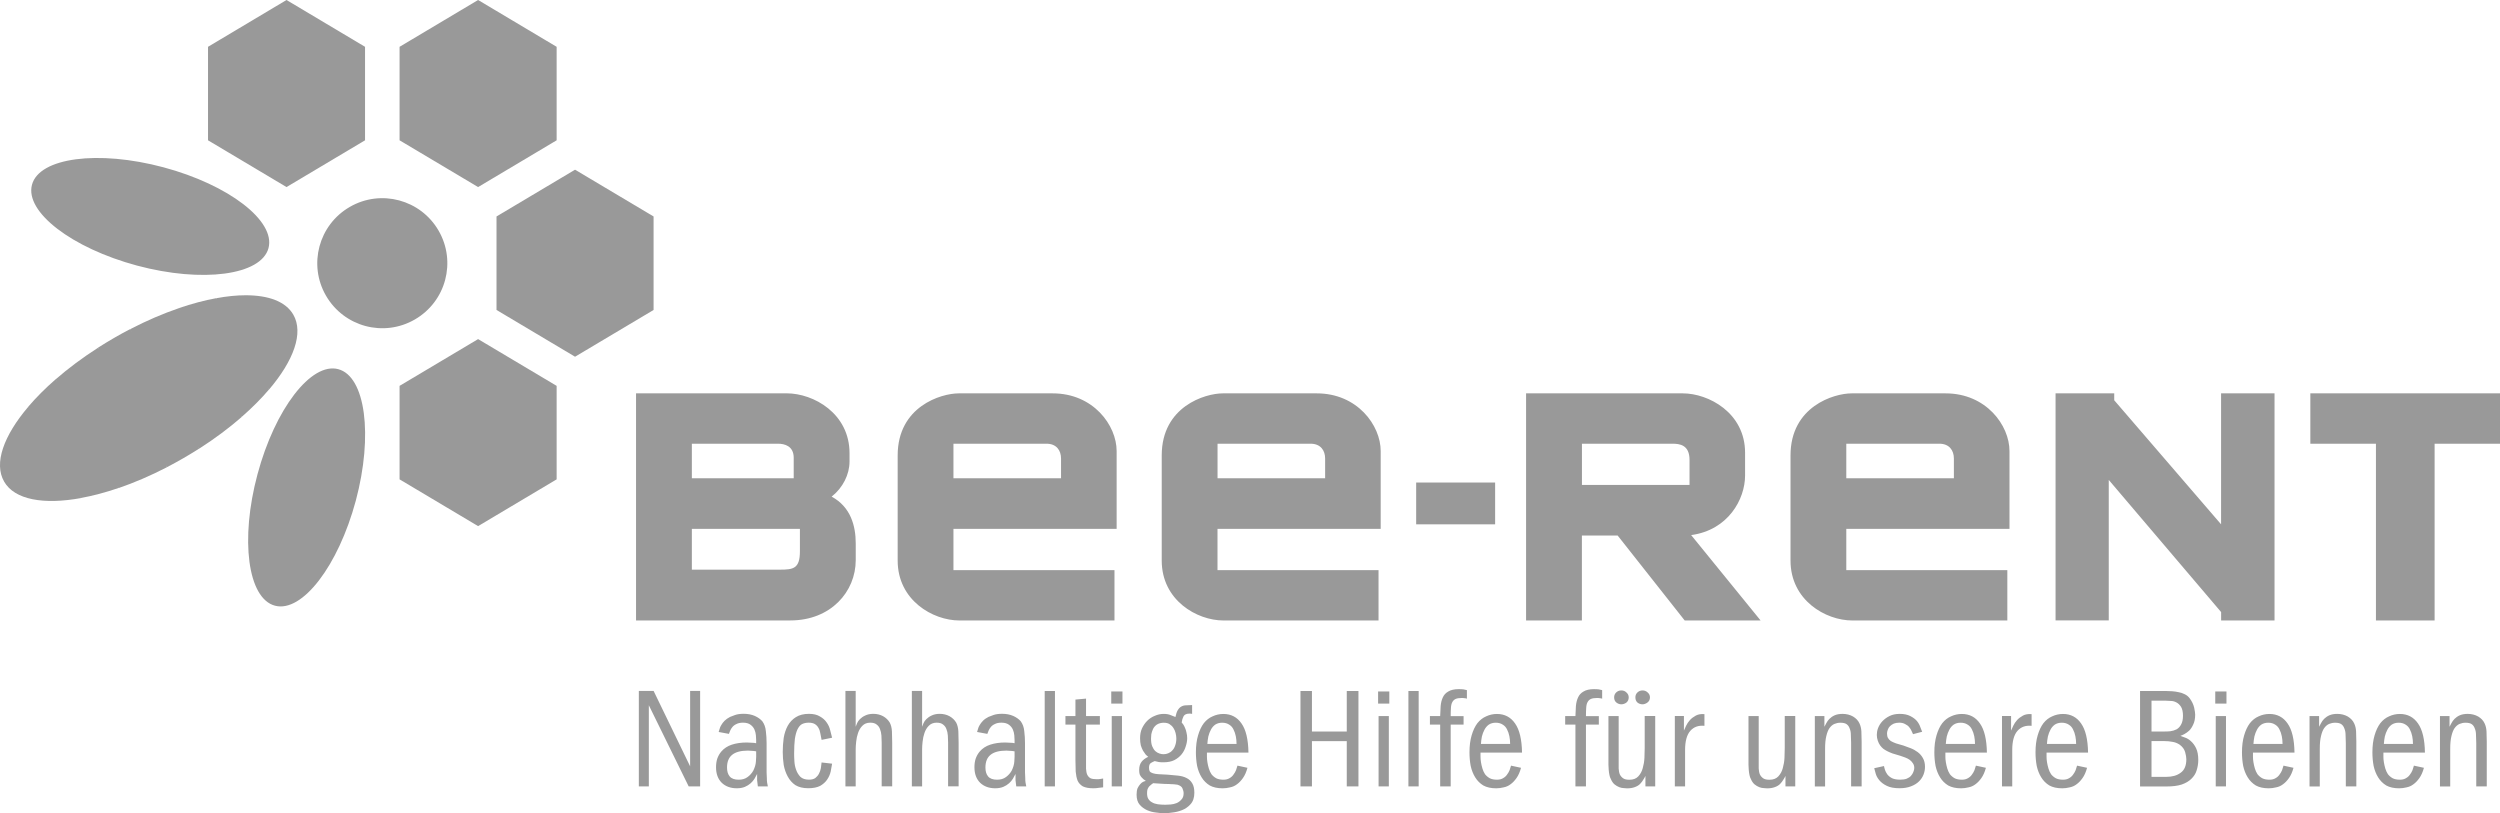<?xml version="1.0" encoding="UTF-8"?> <svg xmlns="http://www.w3.org/2000/svg" id="Ebene_1" data-name="Ebene 1" viewBox="0 0 580 188.7"><defs><style> .cls-1 { fill: #999; } </style></defs><path class="cls-1" d="M.96,111.73c-2.45-4.24-.09-10.67,5.61-17.37l9.89,8.42-3.52-14.8c2.88-2.51,6.17-4.97,9.79-7.29l11.77,11.68-4.23-16.04c3.82-1.98,7.6-3.59,11.22-4.83l11.06,10.45-2.34-12.77c2.43-.45,4.71-.68,6.79-.68,5.31,0,9.29,1.45,11.05,4.5,2.44,4.24.08,10.66-5.62,17.36l-9.88-8.41,3.51,14.8c-2.88,2.51-6.17,4.98-9.79,7.3l-11.77-11.68,4.23,16.03c-3.82,1.97-7.6,3.59-11.21,4.83l-11.06-10.44,2.34,12.76c-8.65,1.58-15.39.42-17.84-3.81h0Z"></path><path class="cls-1" d="M129.14,89.52v21.69l-18.22,10.85-18.22-10.85v-21.69l18.22-10.85,18.22,10.85ZM129.14,10.86v21.69l-18.22,10.85-18.22-10.85V10.86L110.92,0l18.22,10.86ZM84.69,10.86v21.69l-18.22,10.85-18.21-10.85V10.86L66.47,0l18.22,10.86ZM151.63,50.22v21.69l-18.22,10.85-18.22-10.85v-21.69l18.22-10.85,18.22,10.85Z"></path><path class="cls-1" d="M78.49,85.65c-6.3-1.69-14.69,9.23-18.75,24.38-4.07,15.15-2.26,28.81,4.05,30.49,6.3,1.69,14.69-9.23,18.76-24.38,4.05-15.15,2.24-28.81-4.07-30.49M62.29,57.57c1.69-6.31-9.23-14.71-24.38-18.76-15.15-4.05-28.81-2.24-30.49,4.05-1.69,6.3,9.23,14.69,24.38,18.76,15.15,4.05,28.79,2.24,30.49-4.05M75.63,68.6c4.18,7.22,13.39,9.7,20.61,5.52,7.21-4.16,9.69-13.38,5.52-20.6-4.16-7.21-13.39-9.69-20.6-5.52-7.22,4.16-9.7,13.39-5.53,20.6"></path><path class="cls-1" d="M566.08,166.12h2.21v2.49c.11-.22.25-.5.44-.83.18-.36.42-.69.72-1,.33-.33.73-.61,1.22-.83.51-.22,1.12-.33,1.83-.33.91,0,1.73.21,2.44.61.69.42,1.19.94,1.49,1.6.25.53.4,1.13.44,1.83.03.66.06,1.47.06,2.38v10.4h-2.44v-10.07c0-.69-.03-1.33-.06-1.88,0-.58-.1-1.08-.28-1.49-.15-.44-.39-.77-.72-1s-.82-.33-1.44-.33c-.48,0-.94.1-1.38.28-.44.19-.83.53-1.16,1-.3.44-.54,1.05-.72,1.83-.19.77-.28,1.74-.28,2.88v8.8h-2.38v-16.33ZM552.95,174.58v1c0,.37.03.8.11,1.27.07.44.18.93.33,1.44.14.48.35.93.61,1.33.29.37.66.69,1.11.94.44.22,1,.33,1.66.33.55,0,1.01-.11,1.38-.33.4-.22.72-.5.94-.83.25-.33.46-.68.61-1.05.14-.4.25-.75.33-1.05l2.32.5c-.26.97-.61,1.76-1.05,2.38-.42.59-.87,1.08-1.38,1.44-.48.37-1.02.61-1.6.72-.55.14-1.13.22-1.72.22-1.19,0-2.19-.22-2.99-.66-.77-.47-1.41-1.11-1.88-1.88-.48-.77-.83-1.66-1.05-2.66-.19-1.02-.28-2.08-.28-3.15,0-1.51.17-2.82.5-3.93.33-1.13.77-2.08,1.33-2.82.58-.73,1.27-1.27,2.05-1.6.77-.36,1.6-.55,2.49-.55,1.8,0,3.21.75,4.21,2.21,1.02,1.44,1.56,3.69,1.6,6.75h-9.63ZM559.81,172.59c0-.62-.06-1.22-.17-1.77-.11-.58-.3-1.12-.55-1.6-.22-.47-.55-.84-1-1.11-.44-.29-.98-.44-1.6-.44s-1.16.15-1.6.44c-.42.3-.75.69-1,1.16-.26.48-.47,1.02-.61,1.6-.11.59-.19,1.16-.22,1.72h6.75ZM535.82,166.12h2.21v2.49c.11-.22.25-.5.44-.83.18-.36.42-.69.72-1,.33-.33.73-.61,1.22-.83.51-.22,1.12-.33,1.83-.33.91,0,1.73.21,2.44.61.69.42,1.19.94,1.49,1.6.25.53.4,1.13.44,1.83.03.66.06,1.47.06,2.38v10.4h-2.44v-10.07c0-.69-.03-1.33-.06-1.88,0-.58-.1-1.08-.28-1.49-.15-.44-.39-.77-.72-1s-.82-.33-1.44-.33c-.48,0-.94.1-1.38.28-.44.19-.83.53-1.16,1-.3.44-.54,1.05-.72,1.83-.19.77-.28,1.74-.28,2.88v8.8h-2.38v-16.33ZM522.69,174.58v1c0,.37.03.8.11,1.27.07.44.18.93.33,1.44.14.48.35.93.61,1.33.29.37.66.69,1.11.94.44.22,1,.33,1.66.33.55,0,1.01-.11,1.38-.33.4-.22.72-.5.94-.83.25-.33.46-.68.61-1.05.14-.4.25-.75.33-1.05l2.32.5c-.26.97-.61,1.76-1.05,2.38-.42.59-.87,1.08-1.38,1.44-.48.37-1.02.61-1.6.72-.55.14-1.13.22-1.72.22-1.19,0-2.19-.22-2.99-.66-.77-.47-1.41-1.11-1.88-1.88-.48-.77-.83-1.66-1.05-2.66-.19-1.02-.28-2.08-.28-3.15,0-1.51.17-2.82.5-3.93.33-1.13.77-2.08,1.33-2.82.58-.73,1.27-1.27,2.05-1.6.77-.36,1.6-.55,2.49-.55,1.8,0,3.21.75,4.21,2.21,1.02,1.44,1.56,3.69,1.6,6.75h-9.63ZM529.55,172.59c0-.62-.06-1.22-.17-1.77-.11-.58-.3-1.12-.55-1.6-.22-.47-.55-.84-1-1.11-.44-.29-.98-.44-1.6-.44s-1.16.15-1.6.44c-.42.3-.75.69-1,1.16-.26.48-.47,1.02-.61,1.6-.11.59-.19,1.16-.22,1.72h6.75ZM516.43,166.12v16.33h-2.38v-16.33h2.38ZM513.94,163.24v-2.82h2.6v2.82h-2.6ZM496.49,160.31h5.98c.51,0,1.01.03,1.49.06.51.04,1.01.11,1.49.22.47.08.91.22,1.33.44.44.19.83.48,1.16.89.29.37.53.76.72,1.16.18.37.3.75.39,1.11.07.33.12.65.17.94.03.3.06.53.06.66,0,.93-.15,1.69-.44,2.27-.26.59-.58,1.08-.94,1.44-.37.33-.76.61-1.16.83-.37.19-.66.32-.89.39.25.08.61.21,1.05.39.47.15.94.43,1.38.83.47.42.89.97,1.22,1.66.33.71.5,1.6.5,2.71,0,.86-.14,1.66-.39,2.44-.22.75-.64,1.38-1.22,1.94-.55.55-1.31,1-2.27,1.33-.93.3-2.09.44-3.49.44h-6.14v-22.14ZM499.15,169.71h2.99c.44,0,.9-.01,1.38-.06.51-.07,1-.22,1.44-.44.44-.25.79-.62,1.05-1.11.29-.51.44-1.19.44-2.05s-.15-1.56-.44-2.05c-.3-.47-.66-.83-1.11-1.05-.42-.22-.83-.33-1.27-.33-.44-.03-.83-.06-1.16-.06h-3.32v7.14ZM499.15,180.23h3.43c1.36,0,2.46-.3,3.32-.94.89-.62,1.33-1.67,1.33-3.15,0-.44-.1-1-.28-1.66-.19-.66-.61-1.23-1.27-1.72-.55-.36-1.13-.58-1.72-.66-.55-.11-1.19-.17-1.88-.17h-2.93v8.3ZM474.8,174.58v1c0,.37.03.8.11,1.27.07.44.18.93.33,1.44.14.48.35.93.61,1.33.29.37.66.69,1.11.94.44.22,1,.33,1.66.33.55,0,1.01-.11,1.38-.33.4-.22.72-.5.94-.83.25-.33.46-.68.61-1.05.14-.4.25-.75.33-1.05l2.32.5c-.26.97-.61,1.76-1.05,2.38-.42.59-.87,1.08-1.38,1.44-.48.37-1.02.61-1.61.72-.55.14-1.13.22-1.72.22-1.19,0-2.19-.22-2.99-.66-.77-.47-1.41-1.11-1.88-1.88-.48-.77-.83-1.66-1.05-2.66-.19-1.02-.28-2.08-.28-3.15,0-1.51.17-2.82.5-3.93.33-1.13.77-2.08,1.33-2.82.58-.73,1.27-1.27,2.05-1.6.77-.36,1.61-.55,2.49-.55,1.8,0,3.21.75,4.21,2.21,1.02,1.44,1.56,3.69,1.61,6.75h-9.63ZM481.66,172.59c0-.62-.06-1.22-.17-1.77-.11-.58-.3-1.12-.55-1.6-.22-.47-.55-.84-1-1.11-.44-.29-.98-.44-1.61-.44s-1.16.15-1.61.44c-.42.3-.75.69-1,1.16-.26.48-.47,1.02-.61,1.6-.11.59-.19,1.16-.22,1.72h6.75ZM466.57,166.12v3.38c.11-.25.28-.62.5-1.11.22-.47.51-.91.89-1.33.36-.4.83-.75,1.38-1.05.55-.29,1.22-.4,1.99-.33v2.71c-1.37-.14-2.46.25-3.27,1.16-.82.93-1.22,2.41-1.22,4.43v8.47h-2.38v-16.33h2.1ZM451.33,174.58v1c0,.37.03.8.11,1.27.07.44.18.93.33,1.44.14.48.35.93.61,1.33.29.37.66.69,1.11.94.44.22,1,.33,1.66.33.55,0,1.01-.11,1.38-.33.4-.22.72-.5.94-.83.25-.33.46-.68.61-1.05.14-.4.25-.75.33-1.05l2.32.5c-.26.97-.61,1.76-1.05,2.38-.42.59-.87,1.08-1.38,1.44-.48.37-1.02.61-1.61.72-.55.14-1.13.22-1.72.22-1.19,0-2.19-.22-2.99-.66-.77-.47-1.41-1.11-1.88-1.88-.48-.77-.83-1.66-1.05-2.66-.19-1.02-.28-2.08-.28-3.15,0-1.51.17-2.82.5-3.93.33-1.13.77-2.08,1.33-2.82.58-.73,1.27-1.27,2.05-1.6.77-.36,1.61-.55,2.49-.55,1.8,0,3.21.75,4.21,2.21,1.02,1.44,1.56,3.69,1.61,6.75h-9.63ZM458.2,172.59c0-.62-.06-1.22-.17-1.77-.11-.58-.3-1.12-.55-1.6-.22-.47-.55-.84-1-1.11-.44-.29-.98-.44-1.61-.44s-1.16.15-1.61.44c-.42.3-.75.69-1,1.16-.26.48-.47,1.02-.61,1.6-.11.59-.19,1.16-.22,1.72h6.75ZM443.82,170.32c-.08-.18-.19-.42-.33-.72-.11-.29-.3-.58-.55-.89-.22-.29-.54-.53-.94-.72-.37-.22-.83-.33-1.38-.33-.48,0-.91.08-1.27.22-.33.15-.64.36-.89.61-.22.22-.39.5-.5.83-.11.3-.17.58-.17.83,0,.44.07.8.22,1.05.14.26.36.5.66.72.33.19.73.37,1.22.55.47.15,1.05.32,1.72.5.51.19,1.07.39,1.66.61.58.22,1.12.53,1.61.89.51.37.91.83,1.22,1.38.33.55.5,1.25.5,2.05,0,.59-.11,1.19-.33,1.77-.22.59-.58,1.13-1.05,1.6-.48.48-1.11.87-1.88,1.16-.75.29-1.63.44-2.66.44-1.22,0-2.2-.19-2.93-.55-.75-.36-1.33-.8-1.77-1.33-.42-.51-.69-1.02-.83-1.55-.15-.51-.26-.91-.33-1.22l2.27-.5c.03.22.11.53.22.89.11.33.29.69.55,1.05.25.33.62.64,1.11.89.47.22,1.11.33,1.88.33.58,0,1.08-.07,1.49-.22.44-.18.77-.4,1-.66.25-.29.44-.58.55-.89.14-.33.22-.64.22-.94,0-.44-.11-.8-.33-1.11-.19-.29-.43-.55-.72-.77-.3-.22-.65-.4-1.05-.55-.37-.14-.75-.28-1.11-.39-.71-.22-1.31-.4-1.83-.55-.48-.18-.91-.36-1.27-.55-.33-.18-.64-.36-.89-.55-.26-.22-.5-.47-.72-.77-.22-.33-.42-.69-.55-1.11-.15-.44-.22-.89-.22-1.33,0-.47.08-1,.28-1.55.22-.58.55-1.12,1-1.6.44-.47,1-.89,1.66-1.22.66-.33,1.45-.5,2.38-.5,1,0,1.8.17,2.44.5.66.33,1.18.72,1.55,1.16.36.44.62.91.77,1.38.18.44.33.82.44,1.11l-2.1.55ZM421.05,166.12h2.21v2.49c.11-.22.25-.5.44-.83.18-.36.42-.69.72-1,.33-.33.73-.61,1.22-.83.51-.22,1.12-.33,1.83-.33.91,0,1.73.21,2.44.61.69.42,1.19.94,1.49,1.6.25.53.4,1.13.44,1.83.03.66.06,1.47.06,2.38v10.4h-2.44v-10.07c0-.69-.03-1.33-.06-1.88,0-.58-.1-1.08-.28-1.49-.15-.44-.39-.77-.72-1s-.82-.33-1.44-.33c-.48,0-.94.1-1.38.28-.44.19-.83.53-1.16,1-.3.44-.54,1.05-.72,1.83-.19.77-.28,1.74-.28,2.88v8.8h-2.38v-16.33ZM408.02,166.12v12.18c.03.55.12,1.02.28,1.38.18.37.44.66.77.89s.8.33,1.44.33c.89,0,1.56-.25,2.05-.77.51-.55.86-1.19,1.05-1.94.22-.77.35-1.56.39-2.38.03-.84.06-1.6.06-2.27v-7.42h2.44v16.33h-2.27v-2.44c-.11.26-.28.55-.5.89-.19.33-.44.66-.77,1-.3.3-.71.54-1.22.72-.48.18-1.08.28-1.77.28-.19,0-.44-.03-.77-.06-.33,0-.69-.08-1.05-.22-.37-.15-.75-.36-1.11-.66-.33-.29-.61-.69-.83-1.22-.15-.25-.26-.57-.33-.94-.08-.4-.14-.8-.17-1.22-.04-.4-.06-.79-.06-1.16v-11.29h2.38ZM390.67,166.12v3.38c.11-.25.28-.62.5-1.11.22-.47.51-.91.89-1.33.36-.4.83-.75,1.38-1.05.55-.29,1.22-.4,1.99-.33v2.71c-1.37-.14-2.46.25-3.27,1.16-.82.93-1.22,2.41-1.22,4.43v8.47h-2.38v-16.33h2.1ZM375.53,166.12v12.18c.03.55.12,1.02.28,1.38.18.37.44.66.77.89s.8.33,1.44.33c.89,0,1.56-.25,2.05-.77.51-.55.86-1.19,1.05-1.94.22-.77.35-1.56.39-2.38.03-.84.06-1.6.06-2.27v-7.42h2.44v16.33h-2.27v-2.44c-.11.26-.28.55-.5.89-.19.33-.44.66-.77,1-.3.3-.71.54-1.22.72-.48.18-1.08.28-1.77.28-.19,0-.44-.03-.77-.06-.33,0-.69-.08-1.05-.22-.37-.15-.75-.36-1.11-.66-.33-.29-.61-.69-.83-1.22-.15-.25-.26-.57-.33-.94-.08-.4-.14-.8-.17-1.22-.04-.4-.06-.79-.06-1.16v-11.29h2.38ZM376.14,163.4c-.37,0-.75-.12-1.11-.39-.37-.29-.55-.69-.55-1.22,0-.44.14-.8.44-1.11.33-.33.73-.5,1.22-.5.51,0,.91.17,1.22.5.33.3.5.66.5,1.11,0,.53-.19.93-.55,1.22-.37.26-.76.39-1.16.39h0ZM381.07,163.4c-.42,0-.8-.12-1.16-.39-.33-.29-.5-.69-.5-1.22,0-.44.14-.8.44-1.11.33-.33.73-.5,1.22-.5s.89.17,1.22.5c.33.3.5.66.5,1.11,0,.53-.21.93-.61,1.22-.37.26-.75.39-1.11.39h0ZM370.93,166.12v1.99h-2.99v14.33h-2.44v-14.33h-2.38v-1.99h2.38c.03-.8.07-1.58.11-2.32.07-.77.24-1.44.5-1.99.25-.58.68-1.05,1.27-1.38.58-.36,1.4-.55,2.44-.55.51,0,.89.03,1.11.06.25.04.51.1.77.17v1.99c-.15-.07-.32-.11-.5-.11-.15-.03-.37-.06-.66-.06-.64,0-1.11.08-1.44.22-.33.15-.59.39-.77.72-.19.33-.3.77-.33,1.33-.04.53-.06,1.16-.06,1.94h2.99ZM343.48,174.58v1c0,.37.03.8.11,1.27.07.44.18.93.33,1.44.14.48.35.93.61,1.33.29.37.66.69,1.11.94.44.22,1,.33,1.66.33.55,0,1.01-.11,1.38-.33.4-.22.72-.5.94-.83.25-.33.46-.68.61-1.05.14-.4.25-.75.33-1.05l2.32.5c-.26.97-.61,1.76-1.05,2.38-.42.59-.87,1.08-1.38,1.44-.48.37-1.02.61-1.61.72-.55.14-1.13.22-1.72.22-1.19,0-2.19-.22-2.99-.66-.77-.47-1.41-1.11-1.88-1.88-.48-.77-.83-1.66-1.05-2.66-.19-1.02-.28-2.08-.28-3.15,0-1.51.17-2.82.5-3.93.33-1.13.77-2.08,1.33-2.82.58-.73,1.27-1.27,2.05-1.6.77-.36,1.61-.55,2.49-.55,1.8,0,3.21.75,4.21,2.21,1.02,1.44,1.56,3.69,1.61,6.75h-9.63ZM350.35,172.59c0-.62-.06-1.22-.17-1.77-.11-.58-.3-1.12-.55-1.6-.22-.47-.55-.84-1-1.11-.44-.29-.98-.44-1.61-.44s-1.16.15-1.61.44c-.42.3-.75.69-1,1.16-.26.48-.47,1.02-.61,1.6-.11.59-.19,1.16-.22,1.72h6.75ZM339.55,166.12v1.99h-2.99v14.33h-2.44v-14.33h-2.38v-1.99h2.38c.03-.8.07-1.58.11-2.32.07-.77.24-1.44.5-1.99.25-.58.68-1.05,1.27-1.38.58-.36,1.4-.55,2.44-.55.51,0,.89.03,1.11.06.25.04.51.1.77.17v1.99c-.15-.07-.32-.11-.5-.11-.15-.03-.37-.06-.66-.06-.64,0-1.11.08-1.44.22-.33.15-.59.39-.77.72-.19.33-.3.77-.33,1.33-.04.53-.06,1.16-.06,1.94h2.99ZM329.13,160.31v22.14h-2.38v-22.14h2.38ZM322.21,166.12v16.33h-2.38v-16.33h2.38ZM319.72,163.24v-2.82h2.6v2.82h-2.6ZM301.71,160.31h2.66v9.41h8.08v-9.41h2.71v22.14h-2.71v-10.51h-8.08v10.51h-2.66v-22.14ZM280.01,174.58v1c0,.37.03.8.11,1.27.07.44.18.93.33,1.44.14.48.35.93.61,1.33.29.37.66.69,1.11.94.44.22,1,.33,1.66.33.55,0,1.01-.11,1.38-.33.4-.22.72-.5.94-.83.25-.33.46-.68.61-1.05.14-.4.25-.75.33-1.05l2.32.5c-.26.97-.61,1.76-1.05,2.38-.42.59-.87,1.08-1.38,1.44-.48.37-1.02.61-1.61.72-.55.14-1.13.22-1.72.22-1.19,0-2.19-.22-2.99-.66-.77-.47-1.41-1.11-1.88-1.88-.48-.77-.83-1.66-1.05-2.66-.19-1.02-.28-2.08-.28-3.15,0-1.51.17-2.82.5-3.93.33-1.13.77-2.08,1.33-2.82.58-.73,1.27-1.27,2.05-1.6.77-.36,1.61-.55,2.49-.55,1.8,0,3.21.75,4.21,2.21,1.02,1.44,1.56,3.69,1.61,6.75h-9.63ZM286.88,172.59c0-.62-.06-1.22-.17-1.77-.11-.58-.3-1.12-.55-1.6-.22-.47-.55-.84-1-1.11-.44-.29-.98-.44-1.61-.44s-1.16.15-1.61.44c-.42.3-.75.69-1,1.16-.26.48-.47,1.02-.61,1.6-.11.59-.19,1.16-.22,1.72h6.75ZM276.58,165.62c-.19-.03-.33-.06-.44-.06h-.22c-.66,0-1.11.21-1.33.61-.22.42-.37.89-.44,1.44.11.11.24.28.39.5.14.22.28.48.39.77.14.3.25.65.33,1.05.11.42.17.86.17,1.33,0,.59-.11,1.22-.33,1.88-.19.66-.5,1.27-.94,1.83-.44.55-1.02,1.02-1.72,1.38-.66.33-1.49.5-2.49.5-.44,0-.82-.01-1.11-.06-.3-.07-.61-.14-.94-.22-.3.11-.59.26-.89.44-.3.19-.44.55-.44,1.11,0,.37.06.65.17.83.14.19.39.33.72.44s.77.19,1.33.22c.55.04,1.25.08,2.1.11.8.08,1.61.15,2.38.22.77.08,1.44.26,1.99.55.55.26,1,.66,1.33,1.22.33.53.5,1.25.5,2.21,0,1.13-.3,2.02-.89,2.66-.55.62-1.22,1.08-1.99,1.38-.75.29-1.49.47-2.27.55-.77.11-1.37.17-1.77.17-.53,0-1.16-.06-1.94-.17-.75-.08-1.44-.26-2.1-.55-.66-.3-1.25-.72-1.72-1.27-.48-.55-.72-1.33-.72-2.32,0-.59.07-1.09.22-1.49.18-.37.39-.68.61-.94.22-.25.44-.44.66-.55.25-.11.47-.18.66-.22-.19-.11-.37-.24-.55-.39-.15-.14-.32-.3-.5-.5-.15-.18-.28-.4-.39-.66-.08-.29-.11-.62-.11-1,0-.77.18-1.4.55-1.88.36-.47.89-.86,1.55-1.16-.19-.14-.39-.33-.61-.55-.19-.25-.39-.55-.61-.89-.19-.36-.36-.77-.5-1.22-.11-.47-.17-1.02-.17-1.66,0-.84.14-1.6.44-2.27.33-.69.73-1.29,1.22-1.77.51-.51,1.11-.9,1.77-1.16.66-.29,1.34-.44,2.05-.44.66,0,1.19.1,1.61.28.44.15.8.3,1.11.44.14-.69.33-1.23.55-1.6.25-.4.53-.68.83-.83.33-.18.69-.28,1.11-.28.4-.03.86-.06,1.38-.06v2.05ZM270.1,167.67c-.71,0-1.27.15-1.72.44-.42.3-.71.65-.89,1.05-.19.42-.32.82-.39,1.22-.04.42-.06.72-.06.94,0,.75.08,1.36.28,1.83.18.44.42.82.72,1.11.29.26.61.44.94.55s.64.17.94.17c.4,0,.77-.07,1.11-.22.36-.14.68-.36.94-.66.29-.29.51-.66.66-1.11.18-.47.28-1.02.28-1.66,0-.4-.06-.83-.17-1.27-.11-.44-.28-.83-.5-1.16-.22-.36-.53-.66-.89-.89-.33-.22-.76-.33-1.27-.33h0ZM267.5,181.72c-.15.11-.3.22-.44.33-.15.11-.3.25-.44.39-.15.18-.28.4-.39.66-.08.25-.11.55-.11.89,0,.55.08,1,.28,1.33.22.36.51.64.89.83.36.22.8.36,1.33.44.51.07,1.08.11,1.72.11.36,0,.79-.03,1.27-.06.47-.04.94-.15,1.38-.33.44-.19.8-.47,1.11-.83.33-.33.5-.82.5-1.44,0-.37-.1-.76-.28-1.16-.15-.37-.54-.64-1.16-.83-.15-.03-.32-.06-.5-.06-.15-.03-.43-.06-.83-.06-.37-.03-.91-.06-1.61-.06-.66-.03-1.58-.08-2.71-.17h0ZM260.3,166.12v16.33h-2.38v-16.33h2.38ZM257.81,163.24v-2.82h2.6v2.82h-2.6ZM251.96,162.08v4.04h3.21v1.99h-3.21v10.24c.03.55.12,1.02.28,1.38.18.37.44.65.77.83.33.15.83.22,1.49.22.29,0,.55-.01.77-.06.22-.03.44-.07.66-.11v2.05c-.3.03-.64.07-1,.11-.37.07-.8.11-1.27.11-1.04,0-1.85-.15-2.44-.44-.55-.33-.97-.77-1.22-1.33-.22-.58-.37-1.29-.44-2.1-.04-.8-.06-1.72-.06-2.71v-8.19h-2.32v-1.99h2.32v-3.82l2.44-.22ZM244.75,160.31v22.14h-2.38v-22.14h2.38ZM226.68,169.82c.07-.18.14-.42.22-.72.07-.29.19-.58.39-.89.18-.33.44-.66.77-1s.75-.62,1.27-.89c.25-.11.64-.25,1.16-.44.51-.18,1.18-.28,1.99-.28,1,0,1.85.17,2.6.5.73.33,1.3.75,1.72,1.22.47.64.75,1.41.83,2.32.11.89.17,1.81.17,2.77v6.81c.03.53.06.97.06,1.33s.01.71.06,1c.07.26.12.55.17.89h-2.32c-.08-.58-.14-1.07-.17-1.44v-1.44c-.19.33-.39.71-.61,1.11-.22.37-.53.72-.89,1.05-.37.33-.82.61-1.33.83-.53.22-1.15.33-1.88.33-1.44,0-2.6-.43-3.49-1.27-.89-.89-1.33-2.08-1.33-3.6,0-.69.08-1.36.28-1.99.22-.62.53-1.18.94-1.66.62-.73,1.44-1.27,2.44-1.6,1-.33,2.16-.5,3.49-.5.47,0,.89.03,1.22.06.33,0,.64.04.94.11v-.72c0-.29-.03-.66-.06-1.11-.04-.47-.15-.91-.33-1.33-.19-.44-.48-.8-.89-1.11-.42-.33-1-.5-1.77-.5-.64,0-1.15.11-1.55.33-.42.19-.72.43-.94.72-.22.26-.39.54-.5.83-.11.3-.21.54-.28.72l-2.38-.44ZM235.37,174.31c-.37-.07-.69-.11-.94-.11-.26-.03-.58-.06-.94-.06-1.66,0-2.91.33-3.71,1-.77.64-1.16,1.6-1.16,2.93,0,.86.19,1.54.61,2.05.44.53,1.13.77,2.1.77.8,0,1.49-.19,2.05-.61.55-.4,1-.9,1.33-1.49.36-.73.57-1.44.61-2.1.07-.69.08-1.49.06-2.38h0ZM213.93,160.3v8.3c.07-.22.18-.5.33-.83.14-.33.36-.64.66-.94.33-.33.73-.61,1.22-.83.51-.25,1.13-.39,1.88-.39.84,0,1.6.19,2.27.55.66.37,1.18.87,1.55,1.49.29.55.46,1.25.5,2.05.03.82.06,1.69.06,2.6v10.13h-2.44v-10.13c0-.55-.03-1.11-.06-1.66-.04-.55-.15-1.05-.33-1.49-.15-.44-.42-.79-.77-1.05-.33-.29-.83-.44-1.49-.44-.77,0-1.38.25-1.83.72-.44.44-.77,1-1,1.66-.22.64-.37,1.31-.44,2.05-.08.71-.11,1.3-.11,1.77v8.58h-2.38v-22.14h2.38ZM198.52,160.3v8.3c.07-.22.18-.5.33-.83.14-.33.36-.64.66-.94.33-.33.73-.61,1.22-.83.51-.25,1.13-.39,1.88-.39.84,0,1.6.19,2.27.55.66.37,1.18.87,1.55,1.49.29.55.46,1.25.5,2.05.03.82.06,1.69.06,2.6v10.13h-2.44v-10.13c0-.55-.03-1.11-.06-1.66-.04-.55-.15-1.05-.33-1.49-.15-.44-.42-.79-.77-1.05-.33-.29-.83-.44-1.49-.44-.77,0-1.38.25-1.83.72-.44.44-.77,1-1,1.66-.22.64-.37,1.31-.44,2.05-.08.71-.11,1.3-.11,1.77v8.58h-2.38v-22.14h2.38ZM190.61,171.65c-.08-.47-.17-.95-.28-1.44-.08-.51-.22-.95-.44-1.33-.19-.36-.47-.66-.83-.89-.37-.22-.86-.33-1.44-.33s-1.11.11-1.55.33c-.42.22-.76.64-1.05,1.22-.26.55-.47,1.3-.61,2.21-.11.93-.17,2.05-.17,3.38,0,.48.01,1.08.06,1.77.03.71.17,1.37.39,1.99.22.64.55,1.19,1,1.66.47.44,1.13.66,1.99.66.62,0,1.12-.12,1.49-.39.36-.29.64-.62.83-1,.22-.4.36-.83.44-1.27.07-.47.12-.91.17-1.33l2.44.28c-.08.55-.19,1.16-.33,1.83-.15.66-.43,1.3-.83,1.88-.37.55-.91,1.04-1.6,1.44-.71.36-1.63.55-2.77.55-1.22,0-2.21-.25-2.99-.72-.75-.51-1.33-1.18-1.77-1.99-.44-.8-.76-1.72-.94-2.71-.15-1.02-.22-2.02-.22-2.99,0-1.11.07-2.19.22-3.27.18-1.07.5-2.01.94-2.82.47-.84,1.11-1.51,1.88-1.99.8-.51,1.83-.77,3.04-.77,1.07,0,1.91.21,2.55.61.66.37,1.18.83,1.55,1.38.4.55.68,1.16.83,1.83.18.64.33,1.2.44,1.72l-2.44.5ZM166.73,169.82c.07-.18.14-.42.22-.72.07-.29.19-.58.39-.89.18-.33.44-.66.77-1,.33-.33.75-.62,1.27-.89.25-.11.64-.25,1.16-.44.51-.18,1.18-.28,1.99-.28,1,0,1.85.17,2.6.5.73.33,1.3.75,1.72,1.22.47.64.75,1.41.83,2.32.11.89.17,1.81.17,2.77v6.81c.03.53.06.97.06,1.33s.01.71.06,1c.07.26.12.55.17.89h-2.32c-.08-.58-.14-1.07-.17-1.44v-1.44c-.19.33-.39.71-.61,1.11-.22.37-.53.72-.89,1.05-.37.33-.82.61-1.33.83-.53.22-1.15.33-1.88.33-1.44,0-2.6-.43-3.49-1.27-.89-.89-1.33-2.08-1.33-3.6,0-.69.08-1.36.28-1.99.22-.62.53-1.18.94-1.66.62-.73,1.44-1.27,2.44-1.6,1-.33,2.16-.5,3.49-.5.47,0,.89.03,1.22.06.33,0,.64.04.94.11v-.72c0-.29-.03-.66-.06-1.11-.04-.47-.15-.91-.33-1.33-.19-.44-.48-.8-.89-1.11-.42-.33-1-.5-1.77-.5-.64,0-1.15.11-1.55.33-.42.19-.72.43-.94.72-.22.26-.39.54-.5.83-.11.3-.21.54-.28.72l-2.38-.44ZM175.42,174.31c-.37-.07-.69-.11-.94-.11-.26-.03-.58-.06-.94-.06-1.66,0-2.91.33-3.71,1-.77.64-1.16,1.6-1.16,2.93,0,.86.19,1.54.61,2.05.44.53,1.13.77,2.1.77.8,0,1.49-.19,2.05-.61.55-.4,1-.9,1.33-1.49.36-.73.57-1.44.61-2.1.07-.69.08-1.49.06-2.38h0ZM151.64,160.3l8.47,17.49v-17.49h2.32v22.14h-2.66l-9.24-18.82v18.82h-2.32v-22.14h3.43Z"></path><path class="cls-1" d="M580,102.94v-11.68h-44v11.68h15.22v41.01h13.61v-41.01h15.16ZM527.69,143.95v-52.69h-12.4v30.38l-24.79-28.78v-1.61h-13.61v52.69h12.34v-32.6l26.07,30.66v1.94h12.4ZM466.2,122.69v-18.04c0-5.98-5.42-13.39-14.83-13.39h-21.8c-4.1,0-14.17,3.04-14.17,14.39v24.41c0,9.19,8.14,13.89,14.33,13.89h35.97v-11.68h-37.36v-9.57h37.86ZM453.3,110.96h-24.96v-8.02h21.58c2.32,0,3.38,1.55,3.38,3.43v4.59ZM408.46,143.95l-16.11-19.81c8.58-1.16,12.51-8.3,12.51-13.84v-5.26c0-9.3-8.52-13.78-14.45-13.78h-36.36v52.69h12.95v-19.7h8.3l15.55,19.7h17.6ZM391.97,112.51h-24.96v-9.57h20.98c1.72,0,3.98.28,3.98,3.76v5.81ZM346.87,121.64v-9.69h-18.32v9.69h18.32ZM320.32,122.69v-18.04c0-5.98-5.42-13.39-14.83-13.39h-21.8c-4.1,0-14.17,3.04-14.17,14.39v24.41c0,9.19,8.14,13.89,14.33,13.89h35.97v-11.68h-37.36v-9.57h37.86ZM307.43,110.96h-24.96v-8.02h21.58c2.32,0,3.38,1.55,3.38,3.43v4.59ZM259.06,122.69v-18.04c0-5.98-5.42-13.39-14.83-13.39h-21.8c-4.1,0-14.17,3.04-14.17,14.39v24.41c0,9.19,8.14,13.89,14.33,13.89h35.97v-11.68h-37.36v-9.57h37.85ZM246.16,110.96h-24.96v-8.02h21.58c2.32,0,3.38,1.55,3.38,3.43v4.59ZM198.53,129.94v-3.87c0-4.04-1.16-8.47-5.59-10.85,2.6-2.05,4.15-5.15,4.15-8.14v-1.94c0-9.19-8.3-13.89-14.61-13.89h-34.92v52.69h35.81c9.35,0,15.16-6.64,15.16-14h0ZM184.14,110.96h-23.63v-8.02h19.98c1.49,0,3.65.5,3.65,3.27v4.76ZM185.58,127.9c0,4.04-1.55,4.26-4.65,4.26h-20.42v-9.46h25.07v5.2Z"></path><path class="cls-1" d="M50.2,69.17c-2.74.5-5.67,1.28-8.72,2.32l14.57,25.25c2.43-2.12,4.57-4.27,6.37-6.39l-12.22-21.18ZM30.26,76.32c-1.27.66-2.54,1.35-3.82,2.09-1.28.74-2.51,1.5-3.72,2.27l16,27.71c1.27-.66,2.55-1.35,3.82-2.09,1.28-.74,2.51-1.49,3.72-2.26l-16.01-27.72ZM12.93,87.97c-2.43,2.12-4.56,4.26-6.37,6.38l12.23,21.18c2.74-.5,5.67-1.27,8.72-2.32l-14.58-25.24Z"></path></svg> 